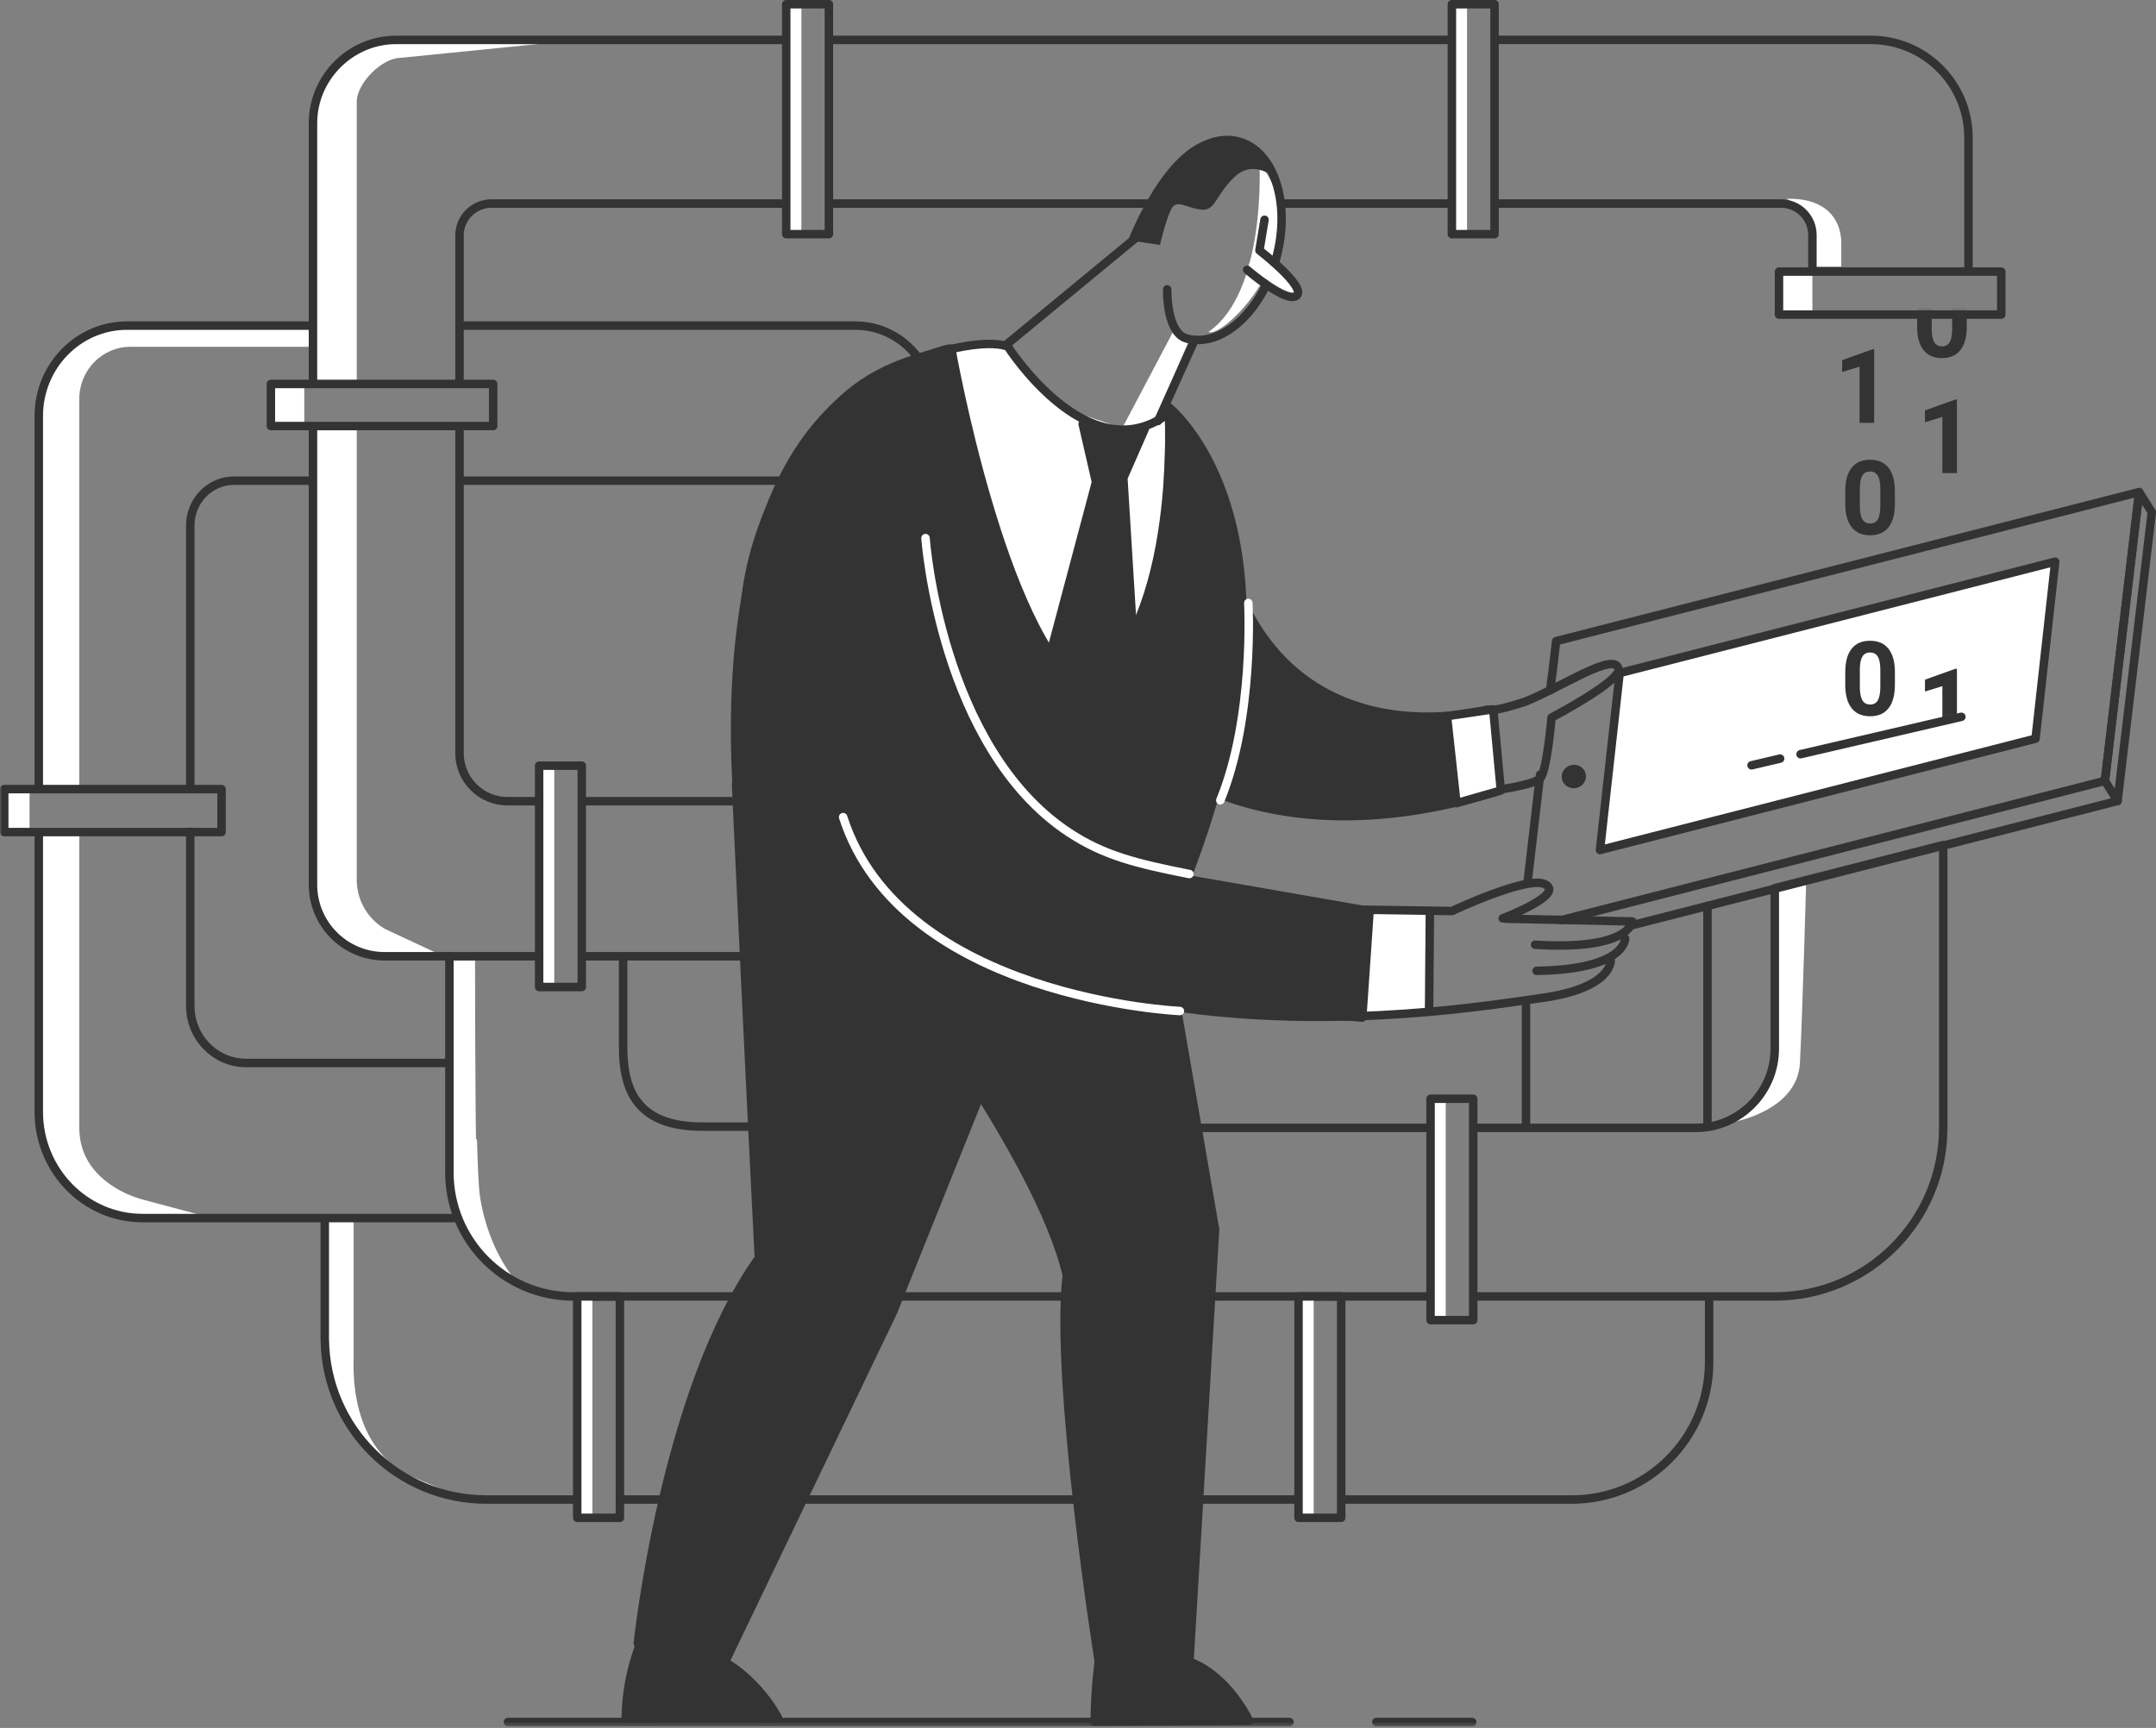 <svg xmlns="http://www.w3.org/2000/svg" width="509" height="408" fill="none"><rect width="100%" height="100%" fill="#808080" stroke="none"/><path fill="#fff" d="M426.428 207.614s-.898 32.342-1.497 43.423c-.597 11.08-15.258 13.776-15.258 13.776s9.873-7.187 9.574-15.273c-.298-8.085-.244-39.829-.244-39.829l7.425-2.097Z"/><mask id="a" width="509" height="408" x="0" y="0" maskUnits="userSpaceOnUse" style="mask-type:luminance"><path fill="#fff" fill-rule="evenodd" d="M0 407.598h509V0H0v407.598Z" clip-rule="evenodd"/></mask><g mask="url(#a)"><path fill="#fff" d="M1.593 196.234h5.385v-10.481H1.593v10.481Z"/></g><mask id="b" width="509" height="408" x="0" y="0" maskUnits="userSpaceOnUse" style="mask-type:luminance"><path fill="#fff" fill-rule="evenodd" d="M0 407.598h509V0H0v407.598Z" clip-rule="evenodd"/></mask><g mask="url(#b)"><path fill="#fff" d="M26.272 279.845c-5.368-3.681-7.557-8.34-7.557-13.693v-69.918H9.969v65.939c0 13.846 10.964 25.072 24.49 25.072h14.267l-14.661-3.901c-2.762-.736-5.42-1.872-7.793-3.499Z"/></g><mask id="c" width="509" height="408" x="0" y="0" maskUnits="userSpaceOnUse" style="mask-type:luminance"><path fill="#fff" fill-rule="evenodd" d="M0 407.598h509V0H0v407.598Z" clip-rule="evenodd"/></mask><g mask="url(#c)"><path fill="#fff" d="M9.969 97.858v87.896h8.746V94.226c0-6.814 5.395-12.337 12.05-12.337h44.127v-5.374H30.814c-11.512 0-20.845 9.556-20.845 21.343Z"/></g><mask id="d" width="509" height="408" x="0" y="0" maskUnits="userSpaceOnUse" style="mask-type:luminance"><path fill="#fff" fill-rule="evenodd" d="M0 407.598h509V0H0v407.598Z" clip-rule="evenodd"/></mask><g mask="url(#d)"><path fill="#fff" d="M112.413 271.625c-.263-15.916-.261-45.819-.261-45.819l-5.844.002.25 45.817h5.855Z"/></g><mask id="e" width="509" height="408" x="0" y="0" maskUnits="userSpaceOnUse" style="mask-type:luminance"><path fill="#fff" fill-rule="evenodd" d="M0 407.598h509V0H0v407.598Z" clip-rule="evenodd"/></mask><g mask="url(#e)"><path fill="#fff" d="M113.335 282.634c-.322-2.088-.557-7.238-.728-13.629h-5.981l.103 13.915s3.607 11.942 9.28 15.877c5.675 3.934 6.278 4.241 6.278 4.241s-6.902-7.139-8.952-20.404Z"/></g><mask id="f" width="509" height="408" x="0" y="0" maskUnits="userSpaceOnUse" style="mask-type:luminance"><path fill="#fff" fill-rule="evenodd" d="M0 407.598h509V0H0v407.598Z" clip-rule="evenodd"/></mask><g mask="url(#f)"><path fill="#fff" d="M84.223 207.701V100.809H74.63v108.804c0 9.341 7.566 16.914 16.899 16.914h9.954l1.112-1.724-11.687-5.451a13.493 13.493 0 0 1-6.685-11.651Z"/></g><mask id="g" width="509" height="408" x="0" y="0" maskUnits="userSpaceOnUse" style="mask-type:luminance"><path fill="#fff" fill-rule="evenodd" d="M0 407.598h509V0H0v407.598Z" clip-rule="evenodd"/></mask><g mask="url(#g)"><path fill="#fff" d="M84.223 90.146v-66.14c0-4.355 5.987-10.348 10.337-10.348l34.941-3.507h-35.19c-10.869 0-19.68 8.82-19.68 19.7v60.295h9.592Z"/></g><mask id="h" width="509" height="408" x="0" y="0" maskUnits="userSpaceOnUse" style="mask-type:luminance"><path fill="#fff" fill-rule="evenodd" d="M0 407.598h509V0H0v407.598Z" clip-rule="evenodd"/></mask><g mask="url(#h)"><path stroke="#333" stroke-linecap="round" stroke-linejoin="round" stroke-width="2" d="M360.265 237.562v28.448"/></g><mask id="i" width="509" height="408" x="0" y="0" maskUnits="userSpaceOnUse" style="mask-type:luminance"><path fill="#fff" fill-rule="evenodd" d="M0 407.598h509V0H0v407.598Z" clip-rule="evenodd"/></mask><g mask="url(#i)"><path stroke="#333" stroke-linecap="round" stroke-linejoin="round" stroke-width="2" d="M403.106 266.01v-52.107"/></g><mask id="j" width="509" height="408" x="0" y="0" maskUnits="userSpaceOnUse" style="mask-type:luminance"><path fill="#fff" fill-rule="evenodd" d="M0 407.598h509V0H0v407.598Z" clip-rule="evenodd"/></mask><g mask="url(#j)"><path fill="#fff" d="M83.483 320.571v-32.998l-6.809-.557v29.379h.014c.255 18.677 13.893 34.107 31.752 37.129l.042-.117-13.519-5.705c-1.495-1.441-12.06-6.897-11.48-27.131Z"/></g><mask id="k" width="509" height="408" x="0" y="0" maskUnits="userSpaceOnUse" style="mask-type:luminance"><path fill="#fff" fill-rule="evenodd" d="M0 407.598h509V0H0v407.598Z" clip-rule="evenodd"/></mask><g mask="url(#k)"><path stroke="#333" stroke-linecap="round" stroke-linejoin="round" stroke-width="2" d="M316.928 354.07h54.166c17.895 0 32.404-14.521 32.404-32.435v-15.196"/></g><mask id="l" width="509" height="408" x="0" y="0" maskUnits="userSpaceOnUse" style="mask-type:luminance"><path fill="#fff" fill-rule="evenodd" d="M0 407.598h509V0H0v407.598Z" clip-rule="evenodd"/></mask><g mask="url(#l)"><path stroke="#333" stroke-linecap="round" stroke-linejoin="round" stroke-width="2" d="M146.844 354.07h159.313"/></g><mask id="m" width="509" height="408" x="0" y="0" maskUnits="userSpaceOnUse" style="mask-type:luminance"><path fill="#fff" fill-rule="evenodd" d="M0 407.598h509V0H0v407.598Z" clip-rule="evenodd"/></mask><g mask="url(#m)"><path stroke="#333" stroke-linecap="round" stroke-linejoin="round" stroke-width="2" d="M76.674 288.021V316.395h.014c.284 20.856 17.253 37.675 38.155 37.675h21.231"/></g><mask id="n" width="509" height="408" x="0" y="0" maskUnits="userSpaceOnUse" style="mask-type:luminance"><path fill="#fff" fill-rule="evenodd" d="M0 407.598h509V0H0v407.598Z" clip-rule="evenodd"/></mask><g mask="url(#n)"><path stroke="#333" stroke-linecap="round" stroke-linejoin="round" stroke-width="2" d="M9.157 196.834v65.701c0 13.848 10.965 25.074 24.49 25.074h74.154"/></g><mask id="o" width="509" height="408" x="0" y="0" maskUnits="userSpaceOnUse" style="mask-type:luminance"><path fill="#fff" fill-rule="evenodd" d="M0 407.598h509V0H0v407.598Z" clip-rule="evenodd"/></mask><g mask="url(#o)"><path stroke="#333" stroke-linecap="round" stroke-linejoin="round" stroke-width="2" d="M73.695 76.88H30.003c-11.513 0-20.845 9.553-20.845 21.34v87.609"/></g><mask id="p" width="509" height="408" x="0" y="0" maskUnits="userSpaceOnUse" style="mask-type:luminance"><path fill="#fff" fill-rule="evenodd" d="M0 407.598h509V0H0v407.598Z" clip-rule="evenodd"/></mask><g mask="url(#p)"><path stroke="#333" stroke-linecap="round" stroke-linejoin="round" stroke-width="2" d="M108.475 113.493h111.968V95.832c0-10.467-8.288-18.952-18.513-18.952h-93.231"/></g><mask id="q" width="509" height="408" x="0" y="0" maskUnits="userSpaceOnUse" style="mask-type:luminance"><path fill="#fff" fill-rule="evenodd" d="M0 407.598h509V0H0v407.598Z" clip-rule="evenodd"/></mask><g mask="url(#q)"><path stroke="#333" stroke-linecap="round" stroke-linejoin="round" stroke-width="2" d="M44.92 185.828v-61.739c0-5.851 4.634-10.596 10.35-10.596h18.425"/></g><mask id="r" width="509" height="408" x="0" y="0" maskUnits="userSpaceOnUse" style="mask-type:luminance"><path fill="#fff" fill-rule="evenodd" d="M0 407.598h509V0H0v407.598Z" clip-rule="evenodd"/></mask><g mask="url(#r)"><path stroke="#333" stroke-linecap="round" stroke-linejoin="round" stroke-width="2" d="M105.782 250.994H58.105c-7.282 0-13.184-6.043-13.184-13.497v-41.113"/></g><mask id="s" width="509" height="408" x="0" y="0" maskUnits="userSpaceOnUse" style="mask-type:luminance"><path fill="#fff" fill-rule="evenodd" d="M0 407.598h509V0H0v407.598Z" clip-rule="evenodd"/></mask><g mask="url(#s)"><path stroke="#333" stroke-linecap="round" stroke-linejoin="round" stroke-width="2" d="M.994 196.472h51.312v-10.149H.994v10.149Z" clip-rule="evenodd"/></g><mask id="t" width="509" height="408" x="0" y="0" maskUnits="userSpaceOnUse" style="mask-type:luminance"><path fill="#fff" fill-rule="evenodd" d="M0 407.598h509V0H0v407.598Z" clip-rule="evenodd"/></mask><g mask="url(#t)"><path stroke="#333" stroke-linecap="round" stroke-linejoin="round" stroke-width="2" d="M337.571 266.317h-60.809"/></g><mask id="u" width="509" height="408" x="0" y="0" maskUnits="userSpaceOnUse" style="mask-type:luminance"><path fill="#fff" fill-rule="evenodd" d="M0 407.598h509V0H0v407.598Z" clip-rule="evenodd"/></mask><g mask="url(#u)"><path stroke="#333" stroke-linecap="round" stroke-linejoin="round" stroke-width="2" d="M347.893 306.115h71.111c21.959 0 39.76-17.819 39.76-39.798v-66.788l-39.76 10.182v37.868c0 10.348-8.382 18.738-18.72 18.738h-52.391"/></g><mask id="v" width="509" height="408" x="0" y="0" maskUnits="userSpaceOnUse" style="mask-type:luminance"><path fill="#fff" fill-rule="evenodd" d="M0 407.598h509V0H0v407.598Z" clip-rule="evenodd"/></mask><g mask="url(#v)"><path stroke="#333" stroke-linecap="round" stroke-linejoin="round" stroke-width="2" d="M106.096 225.807v51.031c0 16.17 13.095 29.276 29.248 29.276h202.227"/></g><mask id="w" width="509" height="408" x="0" y="0" maskUnits="userSpaceOnUse" style="mask-type:luminance"><path fill="#fff" fill-rule="evenodd" d="M0 407.598h509V0H0v407.598Z" clip-rule="evenodd"/></mask><g mask="url(#w)"><path fill="#fff" d="M421.804 46.939s.06.002.169 0c8.959-.204 12.73 4.734 12.73 10.471v5.529h-6.5l-.25-8.907s-3.82-6.007-6.149-7.093Z"/></g><mask id="x" width="509" height="408" x="0" y="0" maskUnits="userSpaceOnUse" style="mask-type:luminance"><path fill="#fff" fill-rule="evenodd" d="M0 407.598h509V0H0v407.598Z" clip-rule="evenodd"/></mask><g mask="url(#x)"><path stroke="#333" stroke-linecap="round" stroke-linejoin="round" stroke-width="2" d="M127.098 189.18h-7.285c-6.258 0-11.331-5.078-11.331-11.342v-77.03"/></g><mask id="y" width="509" height="408" x="0" y="0" maskUnits="userSpaceOnUse" style="mask-type:luminance"><path fill="#fff" fill-rule="evenodd" d="M0 407.598h509V0H0v407.598Z" clip-rule="evenodd"/></mask><g mask="url(#y)"><path stroke="#333" stroke-linecap="round" stroke-linejoin="round" stroke-width="2" d="M137.42 225.794h39.846v-36.613h-39.397"/></g><mask id="z" width="509" height="408" x="0" y="0" maskUnits="userSpaceOnUse" style="mask-type:luminance"><path fill="#fff" fill-rule="evenodd" d="M0 407.598h509V0H0v407.598Z" clip-rule="evenodd"/></mask><g mask="url(#z)"><path stroke="#333" stroke-linecap="round" stroke-linejoin="round" stroke-width="2" d="M73.89 100.809V208.88c0 9.341 7.566 16.914 16.9 16.914h36.533"/></g><mask id="A" width="509" height="408" x="0" y="0" maskUnits="userSpaceOnUse" style="mask-type:luminance"><path fill="#fff" fill-rule="evenodd" d="M0 407.598h509V0H0v407.598Z" clip-rule="evenodd"/></mask><g mask="url(#A)"><path stroke="#333" stroke-linecap="round" stroke-linejoin="round" stroke-width="2" d="M185.289 9.418H93.572c-10.87 0-19.682 8.82-19.682 19.7v61.327"/></g><mask id="B" width="509" height="408" x="0" y="0" maskUnits="userSpaceOnUse" style="mask-type:luminance"><path fill="#fff" fill-rule="evenodd" d="M0 407.598h509V0H0v407.598Z" clip-rule="evenodd"/></mask><g mask="url(#B)"><path stroke="#333" stroke-linecap="round" stroke-linejoin="round" stroke-width="2" d="M342.358 9.418H196.06"/></g><mask id="C" width="509" height="408" x="0" y="0" maskUnits="userSpaceOnUse" style="mask-type:luminance"><path fill="#fff" fill-rule="evenodd" d="M0 407.598h509V0H0v407.598Z" clip-rule="evenodd"/></mask><g mask="url(#C)"><path stroke="#333" stroke-linecap="round" stroke-linejoin="round" stroke-width="2" d="M464.727 63.87V32.5c0-12.748-10.324-23.082-23.06-23.082h-88.538"/></g><mask id="D" width="509" height="408" x="0" y="0" maskUnits="userSpaceOnUse" style="mask-type:luminance"><path fill="#fff" fill-rule="evenodd" d="M0 407.598h509V0H0v407.598Z" clip-rule="evenodd"/></mask><g mask="url(#D)"><path stroke="#333" stroke-linecap="round" stroke-linejoin="round" stroke-width="2" d="M353.129 48.062h67.333c4.099 0 7.421 3.326 7.421 7.43v8.079"/></g><mask id="E" width="509" height="408" x="0" y="0" maskUnits="userSpaceOnUse" style="mask-type:luminance"><path fill="#fff" fill-rule="evenodd" d="M0 407.598h509V0H0v407.598Z" clip-rule="evenodd"/></mask><g mask="url(#E)"><path stroke="#333" stroke-linecap="round" stroke-linejoin="round" stroke-width="2" d="M302.571 48.062h40.386"/></g><mask id="F" width="509" height="408" x="0" y="0" maskUnits="userSpaceOnUse" style="mask-type:luminance"><path fill="#fff" fill-rule="evenodd" d="M0 407.598h509V0H0v407.598Z" clip-rule="evenodd"/></mask><g mask="url(#F)"><path stroke="#333" stroke-linecap="round" stroke-linejoin="round" stroke-width="2" d="M196.358 48.062h77.967"/></g><mask id="G" width="509" height="408" x="0" y="0" maskUnits="userSpaceOnUse" style="mask-type:luminance"><path fill="#fff" fill-rule="evenodd" d="M0 407.598h509V0H0v407.598Z" clip-rule="evenodd"/></mask><g mask="url(#G)"><path stroke="#333" stroke-linecap="round" stroke-linejoin="round" stroke-width="2" d="M108.482 89.547V55.623a7.557 7.557 0 0 1 7.554-7.56h69.253"/></g><mask id="H" width="509" height="408" x="0" y="0" maskUnits="userSpaceOnUse" style="mask-type:luminance"><path fill="#fff" fill-rule="evenodd" d="M0 407.598h509V0H0v407.598Z" clip-rule="evenodd"/></mask><g mask="url(#H)"><path stroke="#333" stroke-linecap="round" stroke-linejoin="round" stroke-width="2" d="m499.924 189.126-115.232 29.493"/></g><mask id="I" width="509" height="408" x="0" y="0" maskUnits="userSpaceOnUse" style="mask-type:luminance"><path fill="#fff" fill-rule="evenodd" d="M0 407.598h509V0H0v407.598Z" clip-rule="evenodd"/></mask><g mask="url(#I)"><path stroke="#333" stroke-linecap="round" stroke-linejoin="round" stroke-width="2" d="M119.918 406.603h184.5"/></g><mask id="J" width="509" height="408" x="0" y="0" maskUnits="userSpaceOnUse" style="mask-type:luminance"><path fill="#fff" fill-rule="evenodd" d="M0 407.598h509V0H0v407.598Z" clip-rule="evenodd"/></mask><g mask="url(#J)"><path stroke="#333" stroke-linecap="round" stroke-linejoin="round" stroke-width="2" d="M324.942 406.603h22.616"/></g><mask id="K" width="509" height="408" x="0" y="0" maskUnits="userSpaceOnUse" style="mask-type:luminance"><path fill="#fff" fill-rule="evenodd" d="M0 407.598h509V0H0v407.598Z" clip-rule="evenodd"/></mask><g mask="url(#K)"><path stroke="#333" stroke-linecap="round" stroke-linejoin="round" stroke-width="2" d="m365.956 163.031.552-4.24.878-7.413 137.638-35.192-8.082 68.187-128.405 32.899"/></g><mask id="L" width="509" height="408" x="0" y="0" maskUnits="userSpaceOnUse" style="mask-type:luminance"><path fill="#fff" fill-rule="evenodd" d="M0 407.598h509V0H0v407.598Z" clip-rule="evenodd"/></mask><g mask="url(#L)"><path stroke="#333" stroke-linecap="round" stroke-linejoin="round" stroke-width="2" d="m360.693 207.853 2.906-24.945"/></g><mask id="M" width="509" height="408" x="0" y="0" maskUnits="userSpaceOnUse" style="mask-type:luminance"><path fill="#fff" fill-rule="evenodd" d="M0 407.598h509V0H0v407.598Z" clip-rule="evenodd"/></mask><g mask="url(#M)"><path fill="#fff" d="M480.559 174.417 377.73 200.708l4.647-41.794 102.829-26.291-4.647 41.794Z"/></g><mask id="N" width="509" height="408" x="0" y="0" maskUnits="userSpaceOnUse" style="mask-type:luminance"><path fill="#fff" fill-rule="evenodd" d="M0 407.598h509V0H0v407.598Z" clip-rule="evenodd"/></mask><g mask="url(#N)"><path stroke="#333" stroke-linecap="round" stroke-linejoin="round" stroke-width="2" d="M480.559 174.417 377.73 200.708l4.647-41.794 102.829-26.291-4.647 41.794Z" clip-rule="evenodd"/></g><mask id="O" width="38" height="103" x="428" y="73" maskUnits="userSpaceOnUse" style="mask-type:luminance"><path fill="#fff" fill-rule="evenodd" d="m428.821 73.753 5.689 101.931 30.736-7.15.222-94.78h-36.647Z" clip-rule="evenodd"/></mask><g mask="url(#O)"><path fill="#333" d="M442.457 99.841h-3.441V86.564l-4.107 1.275v-2.802l7.179-2.574h.369v17.378Z"/></g><mask id="P" width="38" height="103" x="428" y="73" maskUnits="userSpaceOnUse" style="mask-type:luminance"><path fill="#fff" fill-rule="evenodd" d="m428.821 73.753 5.689 101.931 30.736-7.15.222-94.78h-36.647Z" clip-rule="evenodd"/></mask><g mask="url(#P)"><path fill="#333" d="M462.006 111.713h-3.441V98.438l-4.107 1.274v-2.801l7.179-2.574h.369v17.376Z"/></g><mask id="Q" width="38" height="103" x="428" y="73" maskUnits="userSpaceOnUse" style="mask-type:luminance"><path fill="#fff" fill-rule="evenodd" d="m428.821 73.753 5.689 101.931 30.736-7.15.222-94.78h-36.647Z" clip-rule="evenodd"/></mask><g mask="url(#Q)"><path fill="#333" fill-rule="evenodd" d="M445.869 167.217c.992-1.271 1.488-3.108 1.488-5.506v-3.195c-.024-2.328-.536-4.113-1.535-5.357-1-1.244-2.445-1.865-4.334-1.865-1.89 0-3.337.628-4.341 1.882-1.004 1.256-1.507 3.096-1.507 5.519v3.194c.024 2.329.536 4.117 1.537 5.363 1 1.249 2.445 1.871 4.335 1.871 1.911 0 3.365-.634 4.357-1.906Zm-2.542-12.162c.393.656.589 1.704.589 3.144v4.127c-.016 1.361-.21 2.37-.583 3.031-.373.66-.98.99-1.821.99-.85 0-1.468-.344-1.853-1.032-.384-.689-.577-1.739-.577-3.156v-4.223c.024-1.328.228-2.305.613-2.929.385-.624.982-.936 1.793-.936.833 0 1.446.328 1.839.984Z" clip-rule="evenodd"/></g><mask id="R" width="38" height="103" x="428" y="73" maskUnits="userSpaceOnUse" style="mask-type:luminance"><path fill="#fff" fill-rule="evenodd" d="m428.821 73.753 5.689 101.931 30.736-7.15.222-94.78h-36.647Z" clip-rule="evenodd"/></mask><g mask="url(#R)"><path fill="#333" fill-rule="evenodd" d="M445.869 124.478c.992-1.272 1.488-3.107 1.488-5.507v-3.194c-.024-2.327-.536-4.114-1.535-5.356-1-1.244-2.445-1.865-4.334-1.865-1.89 0-3.337.627-4.341 1.882s-1.507 3.095-1.507 5.519v3.193c.024 2.329.536 4.117 1.537 5.364 1 1.247 2.445 1.871 4.335 1.871 1.911 0 3.365-.636 4.357-1.907Zm-2.542-12.162c.393.657.589 1.704.589 3.144v4.128c-.016 1.361-.21 2.37-.583 3.03-.373.66-.98.99-1.821.99-.85 0-1.468-.343-1.853-1.032-.384-.688-.577-1.74-.577-3.155v-4.224c.024-1.329.228-2.304.613-2.928.385-.626.982-.937 1.793-.937.833 0 1.446.328 1.839.984Z" clip-rule="evenodd"/></g><mask id="S" width="38" height="103" x="428" y="73" maskUnits="userSpaceOnUse" style="mask-type:luminance"><path fill="#fff" fill-rule="evenodd" d="m428.821 73.753 5.689 101.931 30.736-7.15.222-94.78h-36.647Z" clip-rule="evenodd"/></mask><g mask="url(#S)"><path fill="#333" fill-rule="evenodd" d="M462.832 82.653c.993-1.27 1.489-3.107 1.489-5.505v-3.195c-.024-2.328-.536-4.113-1.535-5.357-1-1.244-2.446-1.865-4.335-1.865-1.89 0-3.336.627-4.34 1.882-1.004 1.257-1.507 3.096-1.507 5.52v3.194c.024 2.328.536 4.116 1.537 5.362 1 1.248 2.444 1.87 4.334 1.87 1.912 0 3.365-.633 4.357-1.906Zm-2.542-12.161c.393.656.59 1.704.59 3.143v4.128c-.016 1.36-.211 2.37-.584 3.03-.372.66-.981.99-1.821.99-.85 0-1.467-.343-1.852-1.032-.385-.688-.578-1.74-.578-3.155v-4.223c.024-1.33.228-2.305.614-2.929.385-.624.982-.936 1.792-.936.833 0 1.447.328 1.839.984Z" clip-rule="evenodd"/></g><mask id="T" width="38" height="103" x="428" y="73" maskUnits="userSpaceOnUse" style="mask-type:luminance"><path fill="#fff" fill-rule="evenodd" d="m428.821 73.753 5.689 101.931 30.736-7.15.222-94.78h-36.647Z" clip-rule="evenodd"/></mask><g mask="url(#T)"><path fill="#333" d="M462.006 175.285h-3.441v-13.277l-4.107 1.276v-2.802l7.179-2.574h.369v17.377Z"/></g><path fill="#fff" d="M420.389 74.28h7.488V64.198h-7.488V74.28Z"/><path stroke="#333" stroke-linecap="round" stroke-linejoin="round" stroke-width="2" d="M419.991 74.28h52.482V64.132h-52.482V74.28ZM505.024 116.186l2.983 4.753-8.083 68.187-2.981-4.753 8.081-68.187Z" clip-rule="evenodd"/><path fill="#fff" d="M306.563 358.382h3.579v-52.267h-3.579v52.267ZM136.275 358.382h3.579v-52.267h-3.579v52.267ZM337.731 311.702h3.579v-52.268h-3.579v52.268Z"/><path stroke="#333" stroke-linecap="round" stroke-linejoin="round" stroke-width="2" d="M337.731 311.702h10.073v-52.268h-10.073v52.268Z" clip-rule="evenodd"/><path stroke="#333" stroke-linecap="round" stroke-linejoin="round" stroke-width="2" d="m425.086 178.079 37.964-8.826M413.515 180.707l6.747-1.592"/><path fill="#fff" d="M185.617 55.292h3.578V.994h-3.578v54.298Z"/><path stroke="#333" stroke-linecap="round" stroke-linejoin="round" stroke-width="2" d="M185.617 55.292h10.073V.994h-10.073v54.298Z" clip-rule="evenodd"/><path fill="#fff" d="M127.277 233.054h3.579v-52.267h-3.579v52.267Z"/><path stroke="#333" stroke-linecap="round" stroke-linejoin="round" stroke-width="2" d="M137.349 233.055h-10.072v-52.267h10.072v52.267Z" clip-rule="evenodd"/><path fill="#fff" d="M342.768 55.292h3.579V.994h-3.579v54.298Z"/><path stroke="#333" stroke-linecap="round" stroke-linejoin="round" stroke-width="2" d="M342.768 55.292h10.072V.994h-10.072v54.298Z" clip-rule="evenodd"/><path fill="#333" d="M374.374 182.769c.31 1.497-.697 2.972-2.25 3.295-1.552.323-3.064-.628-3.374-2.125-.311-1.497.696-2.972 2.249-3.295 1.554-.323 3.065.629 3.375 2.125Z"/><path stroke="#333" stroke-linecap="round" stroke-linejoin="round" stroke-width="2" d="M306.563 358.382h10.073v-52.267h-10.073v52.267ZM136.276 358.382h10.073v-52.267h-10.073v52.267Z" clip-rule="evenodd"/><path fill="#fff" d="M64.349 100.809h7.488v-10.3h-7.488v10.3Z"/><path stroke="#333" stroke-linecap="round" stroke-linejoin="round" stroke-width="2" d="M63.951 100.596h52.483v-9.941H63.951v9.941Z" clip-rule="evenodd"/><path fill="#fff" d="m323.337 214.809-1.725 25.164 15.527-1.975.246-22.202-14.048-.987Z"/><path fill="#333" d="M351.268 167.535s-56.255 15.972-64.632-50.21c-2.924-23.1-19.671 57.048-19.671 57.048s26.627 30.846 86.388 12.528c.216-2.096-2.085-19.366-2.085-19.366Z"/><path stroke="#333" stroke-linecap="round" stroke-linejoin="round" stroke-width="2" d="M351.268 167.535s-56.255 15.972-64.632-50.21c-2.924-23.1-19.671 57.048-19.671 57.048s26.627 30.846 86.388 12.528c.216-2.096-2.085-19.366-2.085-19.366Z" clip-rule="evenodd"/><path fill="#fff" d="m237.496 81.439-15.837 1.512 24.975 73.186 19.881 1.481 6.573-6.908 2.3-51.806-8.124 2.999-15.856-5.391-13.912-15.073Z"/><path fill="#fff" d="m277.529 77.235-17.257 32.706 7.073 1.133 13.154-30.158-2.97-3.681ZM297.332 38.583s1.697 30.3-12.023 39.785c3.536 1.84 27.016-21.52 12.023-39.785Z"/><path fill="#333" d="m241.535 233.268-30.741 76.589-39.453 82.203-20.757-4.02s6.226-59.737 28.571-90.985c-2.3-45.063-5.385-111.851-5.385-111.851l67.765 48.064Z"/><path stroke="#333" stroke-linecap="round" stroke-linejoin="round" stroke-width="2" d="m241.535 233.268-30.741 76.589-39.453 82.203-20.757-4.02s6.226-59.737 28.571-90.985c-2.3-45.063-5.385-111.851-5.385-111.851l67.765 48.064Z" clip-rule="evenodd"/><path fill="#333" d="m272.595 207.769 14.266 82.548-6.133 103.413-21.243-.898s-10.586-66.407-7.628-91.734c-6.573-28.288-43.756-76.139-43.756-76.139l64.494-17.19Z"/><path stroke="#333" stroke-linecap="round" stroke-linejoin="round" stroke-width="2" d="m272.595 207.769 14.266 82.548-6.133 103.413-21.243-.898s-10.586-66.407-7.628-91.734c-6.573-28.288-43.756-76.139-43.756-76.139l64.494-17.19Z" clip-rule="evenodd"/><path fill="#333" d="M152.322 385.44s-4.436 8.388-4.6 20.23c30.725-.165 35.983 0 35.983 0s-6.079-12.172-18.731-15.953c-12.652-3.784-12.652-4.277-12.652-4.277Z"/><path stroke="#333" stroke-linecap="round" stroke-linejoin="round" stroke-width="2" d="M152.322 385.44s-4.436 8.388-4.6 20.23c30.725-.165 35.983 0 35.983 0s-6.079-12.172-18.731-15.953c-12.652-3.784-12.652-4.277-12.652-4.277Z" clip-rule="evenodd"/><path fill="#333" d="M259.615 390.867s-1.151 7.483-1.151 15.625l36.395-.247s-6.163-13.322-17.746-14.802c-15.254-1.949-17.498-.576-17.498-.576Z"/><path stroke="#333" stroke-linecap="round" stroke-linejoin="round" stroke-width="2" d="M259.615 390.867s-1.151 7.483-1.151 15.625l36.395-.247s-6.163-13.322-17.746-14.802c-15.254-1.949-17.498-.576-17.498-.576Z" clip-rule="evenodd"/><path stroke="#333" stroke-linecap="round" stroke-linejoin="round" stroke-width="2" d="M275.549 68.316c0 5.097 1.21 10.731 4.612 11.625 8.35 2.193 17.851-6.449 21.22-19.303 3.37-12.852-.667-25.05-9.016-27.244-8.349-2.193-17.85 6.449-21.22 19.302"/><path fill="#fff" d="m298.534 51.891-1.202 7.222s11.018 8.523 8.825 10.647c-2.192 2.123-11.725-6.046-11.725-6.046"/><path stroke="#333" stroke-linecap="round" stroke-linejoin="round" stroke-width="2" d="m298.534 51.891-1.202 7.222s11.018 8.523 8.825 10.647c-2.192 2.123-11.725-6.046-11.725-6.046"/><path fill="#333" d="M301.15 42.123s-5.092-4.815-9.759-.284c-4.669 4.53-4.385 8.07-7.921 7.645-3.537-.423-5.659-2.548-6.932-.141-1.273 2.408-2.687 8.496-2.687 8.496l-7.497-1.133s8.487-22.372 20.227-23.928c11.74-1.558 14.569 9.345 14.569 9.345Z"/><path stroke="#333" stroke-linecap="round" stroke-linejoin="round" stroke-width="2" d="m281.924 80.54-8.527 18.868M355.459 216.917l29.904.659s-.534 6.907-22.962 5.489M383.658 221.584s.308 7.34-20.887 7.647"/><path fill="#333" d="M256.164 163.291C236.447 149.724 224.6 82.407 224.6 82.407s.687-1.33-15.825 5.496c-50.516 25.34-31.863 125.102-31.863 125.102s30.946 31.122 90.096 23.884c53.51-105.864 8.873-140.78 8.873-140.78s3.451 50.654-19.717 67.182Z"/><path stroke="#333" stroke-linecap="round" stroke-linejoin="round" stroke-width="2" d="M256.164 163.291C236.447 149.724 224.6 82.407 224.6 82.407s.687-1.33-15.825 5.496c-50.516 25.34-31.863 125.102-31.863 125.102s30.946 31.122 90.096 23.884c53.51-105.864 8.873-140.78 8.873-140.78s3.451 50.654-19.717 67.182Z" clip-rule="evenodd"/><path stroke="#333" stroke-linecap="round" stroke-linejoin="round" stroke-width="2" d="M354.761 216.835s15.034-5.674 9.92-8.079c-4.23-1.99-21.874 6.353-21.874 6.353l-20.793-.307M211.801 200.707c-46.053-21.497-43.416-68.109-18.285-100.451 8.405-10.819 17.743-14.77 31.085-17.85 9.138-2.109 12.668-.77 12.668-.77l30.743-25.351M337.385 238.422l.185-22.573M351.371 167.747c2.799-.139 5.618-1.124 8.569-2.01 8.768-3.487 21.386-12.065 22.171-7.765.528 2.894-15.819 11.46-15.819 11.46s-1.076 12.761-2.692 14.375c-1.616 1.613-10.771 2.795-10.771 2.795l-1.346-18.742"/><path fill="#333" d="m323.337 215.109-1.725 25.164-51.955-3.909 2.095-30.247 51.585 8.992Z"/><path stroke="#333" stroke-linecap="round" stroke-linejoin="round" stroke-width="2" d="m323.337 215.109-1.725 25.164-51.955-3.909 2.095-30.247 51.585 8.992Z" clip-rule="evenodd"/><path fill="#333" d="m270.256 101.304-5.055 11.538 2.383 38.608-8.462 11.678-3.205 1.891-8.133-9.991 10.968-41.198-3.156-13.724c4.931 1.96 9.82 2.408 14.66 1.198Z"/><path stroke="#333" stroke-linecap="round" stroke-linejoin="round" stroke-width="2" d="m270.256 101.304-5.055 11.538 2.383 38.608-8.462 11.678-3.205 1.891-8.133-9.991 10.968-41.198-3.156-13.724c4.931 1.96 9.82 2.408 14.66 1.198Z" clip-rule="evenodd"/><path stroke="#fff" stroke-linecap="round" stroke-linejoin="round" stroke-width="2" d="M218.498 127.058s3.488 49.402 33.807 69.476c8.377 5.546 16.21 7.409 28.497 9.845M294.714 142.368s1.458 26.989-6.619 46.605"/><path stroke="#333" stroke-linecap="round" stroke-linejoin="round" stroke-width="2" d="M380.269 226.704s.555 6.599-16.328 8.942c-11.606 1.611-46.249 7.469-84.147 2.474"/><path stroke="#fff" stroke-linecap="round" stroke-linejoin="round" stroke-width="2" d="M278.558 238.722s-65.744-2.958-79.507-45.782"/><path stroke="#333" stroke-linecap="round" stroke-linejoin="round" stroke-width="2" d="M237.945 81.839s18.79 29.539 37.443 16.117M147.112 225.882v21.396c0 10.35 3.472 18.739 18.721 18.739h52.39"/><path fill="#fff" d="m341.61 169.096 10.92-1.61 1.795 19.165-10.471 2.996-2.244-20.551Z"/><path stroke="#333" stroke-linecap="round" stroke-linejoin="round" stroke-width="2" d="m341.61 169.096 10.92-1.61 1.795 19.165-10.471 2.996-2.244-20.551Z" clip-rule="evenodd"/></svg>
